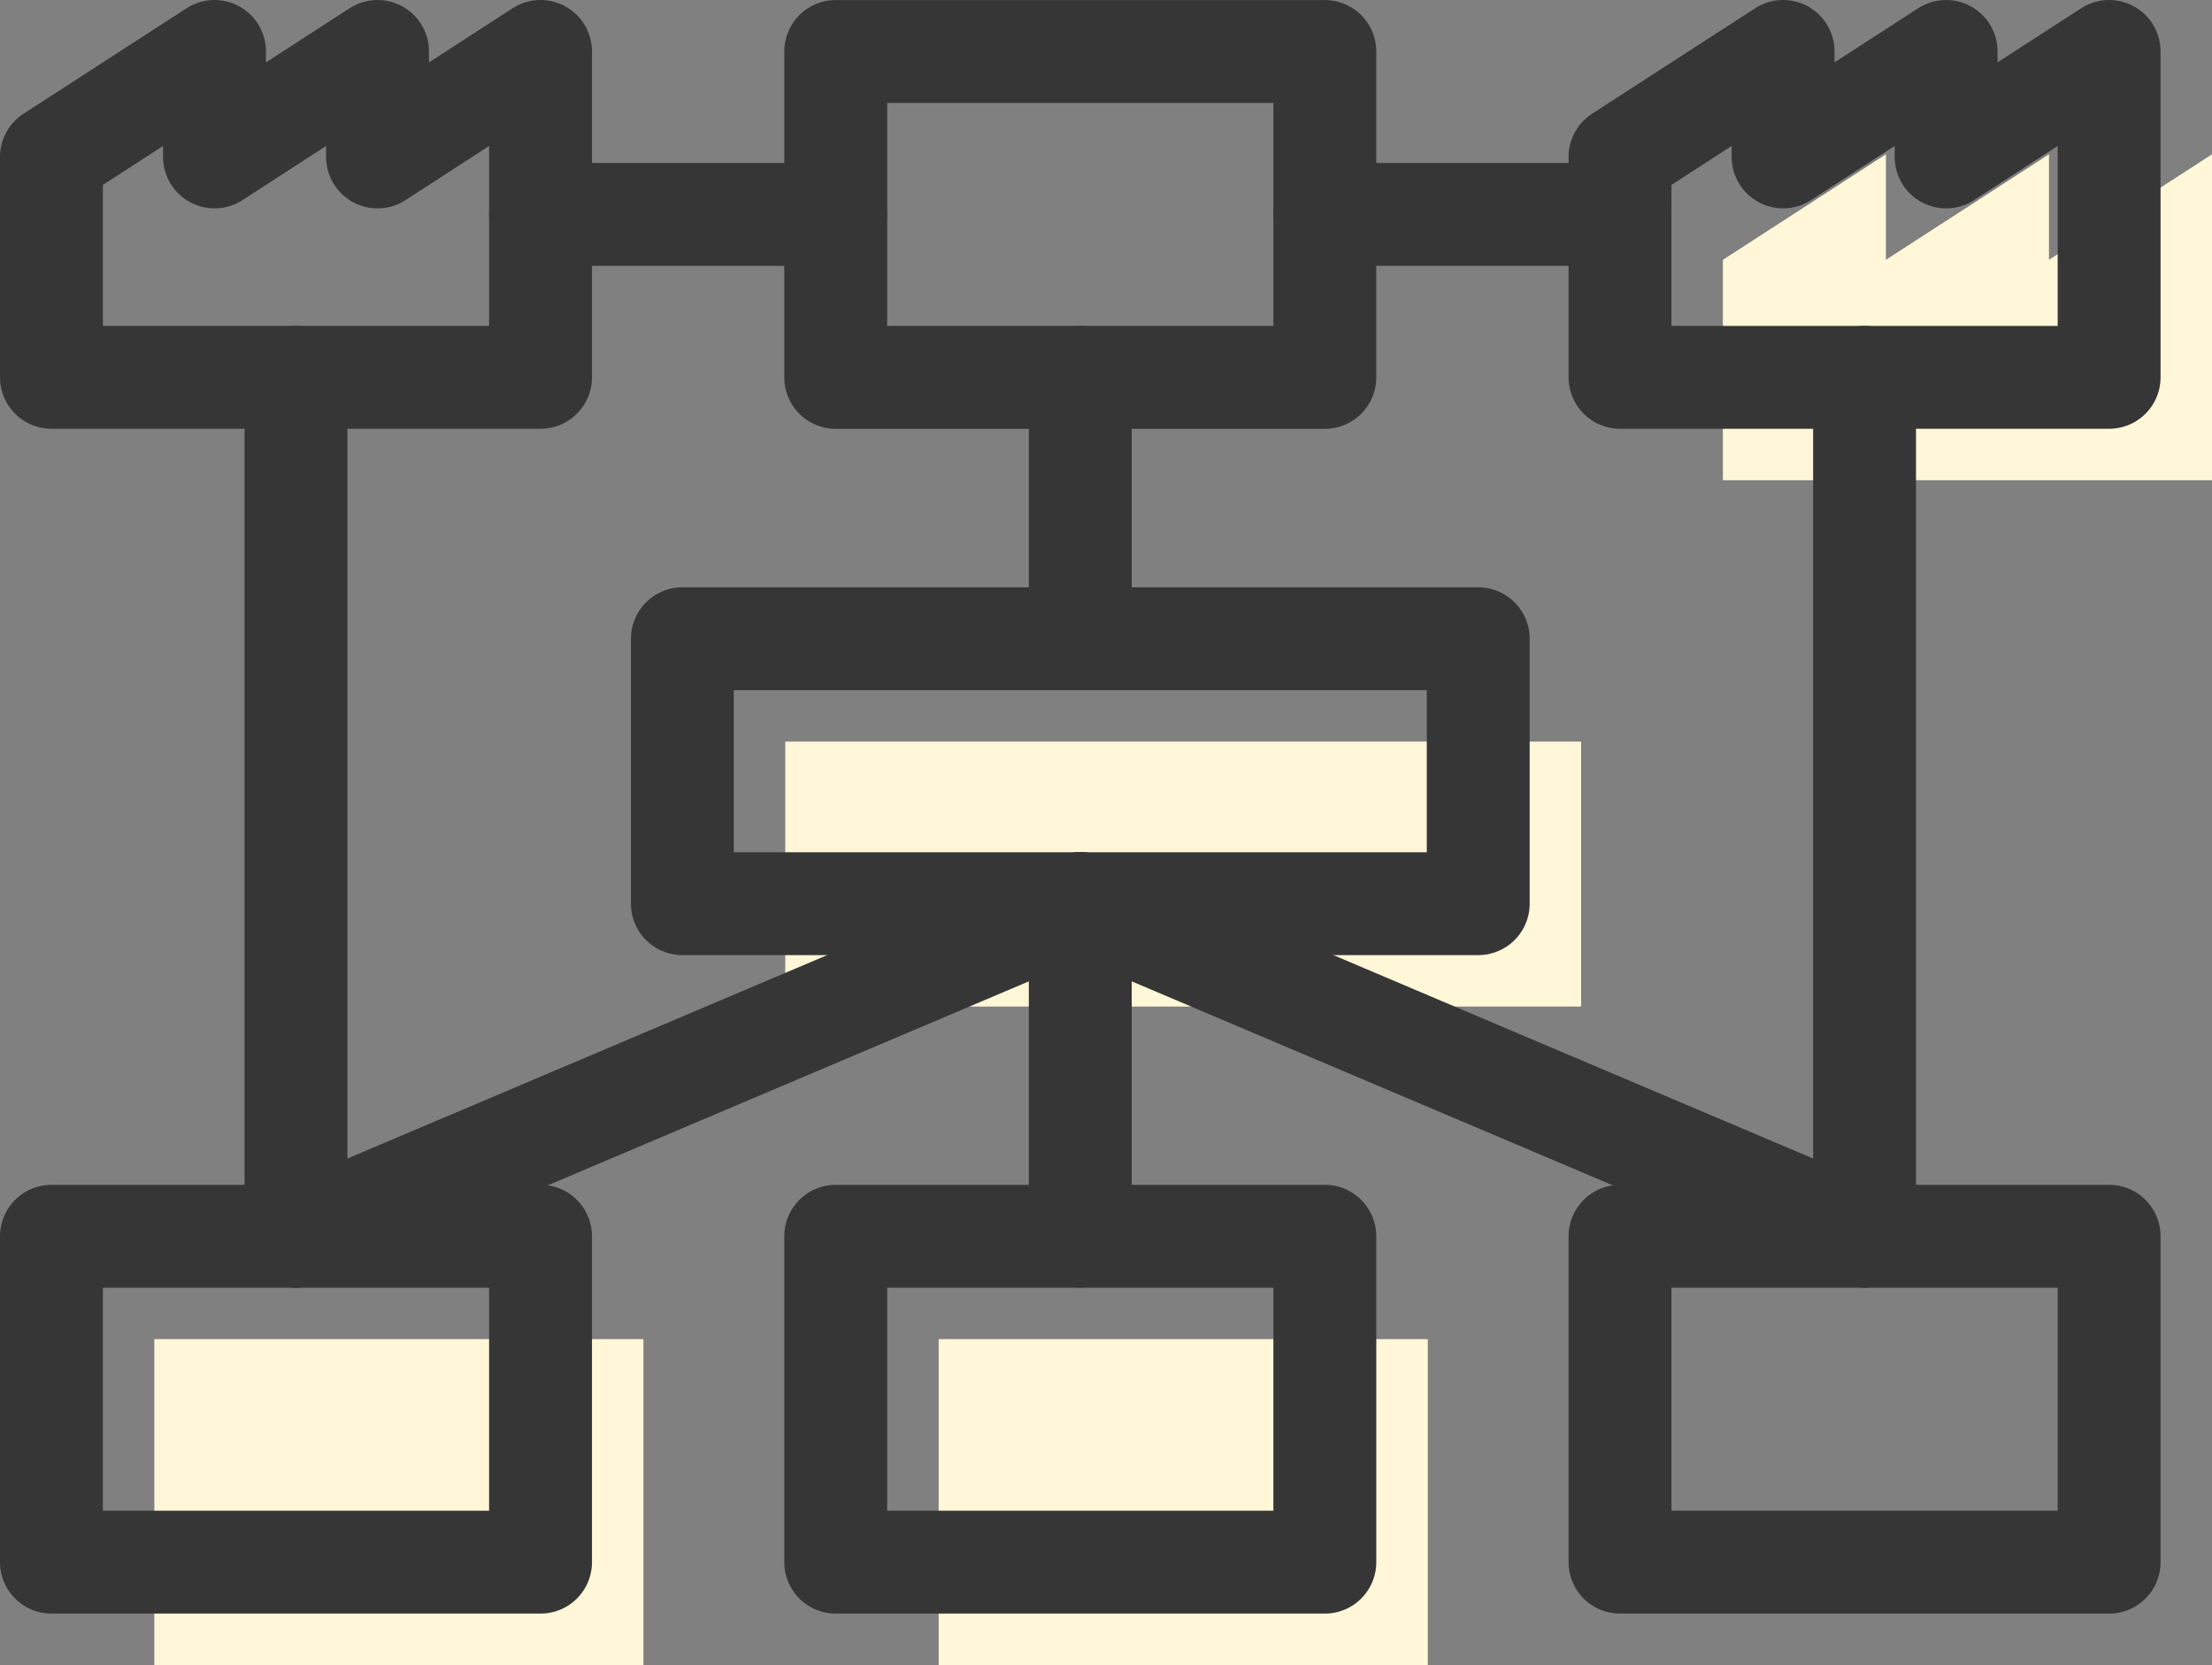<svg xmlns="http://www.w3.org/2000/svg" xmlns:xlink="http://www.w3.org/1999/xlink" width="43" height="32.371" viewBox="0 0 43 32.371">
  <rect x="0" y="0" width="43" height="32.371" fill="#808080" stroke="none"/>
  <defs>
    <clipPath id="clip-path">
      <rect id="Rectangle_1351" data-name="Rectangle 1351" width="43" height="32.371" transform="translate(0 0)" fill="none"/>
    </clipPath>
  </defs>
  <g id="Groupe_10944" data-name="Groupe 10944" transform="translate(0 0)">
    <rect id="Rectangle_1343" data-name="Rectangle 1343" width="15.471" height="5.151" transform="translate(15.265 14.418)" fill="#fff7d7"/>
    <rect id="Rectangle_1344" data-name="Rectangle 1344" width="9.508" height="6.336" transform="translate(18.247 26.035)" fill="#fff7d7"/>
    <rect id="Rectangle_1345" data-name="Rectangle 1345" width="9.508" height="6.336" transform="translate(3 26.035)" fill="#fff7d7"/>
    <path id="Tracé_22369" data-name="Tracé 22369" d="M39.831,5.051V3l-3.17,2.051V3L33.492,5.051V9.336H43V3Z" fill="#fff7d7"/>
    <rect id="Rectangle_1346" data-name="Rectangle 1346" width="15.471" height="5.151" transform="translate(13.265 12.418)" fill="none" stroke="#363636" stroke-linecap="round" stroke-linejoin="round" stroke-width="2"/>
    <g id="Groupe_10943" data-name="Groupe 10943">
      <g id="Groupe_10942" data-name="Groupe 10942" clip-path="url(#clip-path)">
        <rect id="Rectangle_1347" data-name="Rectangle 1347" width="9.508" height="6.336" transform="translate(16.246 1.001)" fill="none" stroke="#363636" stroke-linecap="round" stroke-linejoin="round" stroke-width="2"/>
        <rect id="Rectangle_1348" data-name="Rectangle 1348" width="9.508" height="6.336" transform="translate(16.246 24.035)" fill="none" stroke="#363636" stroke-linecap="round" stroke-linejoin="round" stroke-width="2"/>
        <rect id="Rectangle_1349" data-name="Rectangle 1349" width="9.508" height="6.336" transform="translate(31.492 24.035)" fill="none" stroke="#363636" stroke-linecap="round" stroke-linejoin="round" stroke-width="2"/>
        <rect id="Rectangle_1350" data-name="Rectangle 1350" width="9.508" height="6.336" transform="translate(1 24.035)" fill="none" stroke="#363636" stroke-linecap="round" stroke-linejoin="round" stroke-width="2"/>
        <path id="Tracé_22370" data-name="Tracé 22370" d="M10.508,1,7.339,3.051V1L4.17,3.051V1L1,3.051V7.336h9.508Z" fill="none" stroke="#363636" stroke-linecap="round" stroke-linejoin="round" stroke-width="2"/>
        <path id="Tracé_22371" data-name="Tracé 22371" d="M41,1,37.831,3.051V1L34.662,3.051V1l-3.17,2.051V7.336H41Z" fill="none" stroke="#363636" stroke-linecap="round" stroke-linejoin="round" stroke-width="2"/>
      </g>
    </g>
    <line id="Ligne_120" data-name="Ligne 120" y2="16.698" transform="translate(36.246 7.336)" fill="none" stroke="#363636" stroke-linecap="round" stroke-linejoin="round" stroke-width="2"/>
    <line id="Ligne_121" data-name="Ligne 121" y2="16.698" transform="translate(5.754 7.336)" fill="none" stroke="#363636" stroke-linecap="round" stroke-linejoin="round" stroke-width="2"/>
    <line id="Ligne_122" data-name="Ligne 122" x2="15.246" y2="6.465" transform="translate(21 17.569)" fill="none" stroke="#363636" stroke-linecap="round" stroke-linejoin="round" stroke-width="2"/>
    <line id="Ligne_123" data-name="Ligne 123" x1="15.246" y2="6.465" transform="translate(5.754 17.569)" fill="none" stroke="#363636" stroke-linecap="round" stroke-linejoin="round" stroke-width="2"/>
    <line id="Ligne_124" data-name="Ligne 124" y2="6.465" transform="translate(21 17.569)" fill="none" stroke="#363636" stroke-linecap="round" stroke-linejoin="round" stroke-width="2"/>
    <line id="Ligne_125" data-name="Ligne 125" y2="5.082" transform="translate(21 7.336)" fill="none" stroke="#363636" stroke-linecap="round" stroke-linejoin="round" stroke-width="2"/>
    <line id="Ligne_126" data-name="Ligne 126" x1="5.738" transform="translate(10.508 4.168)" fill="none" stroke="#363636" stroke-linecap="round" stroke-linejoin="round" stroke-width="2"/>
    <line id="Ligne_127" data-name="Ligne 127" x1="5.738" transform="translate(25.754 4.168)" fill="none" stroke="#363636" stroke-linecap="round" stroke-linejoin="round" stroke-width="2"/>
  </g>
</svg>
